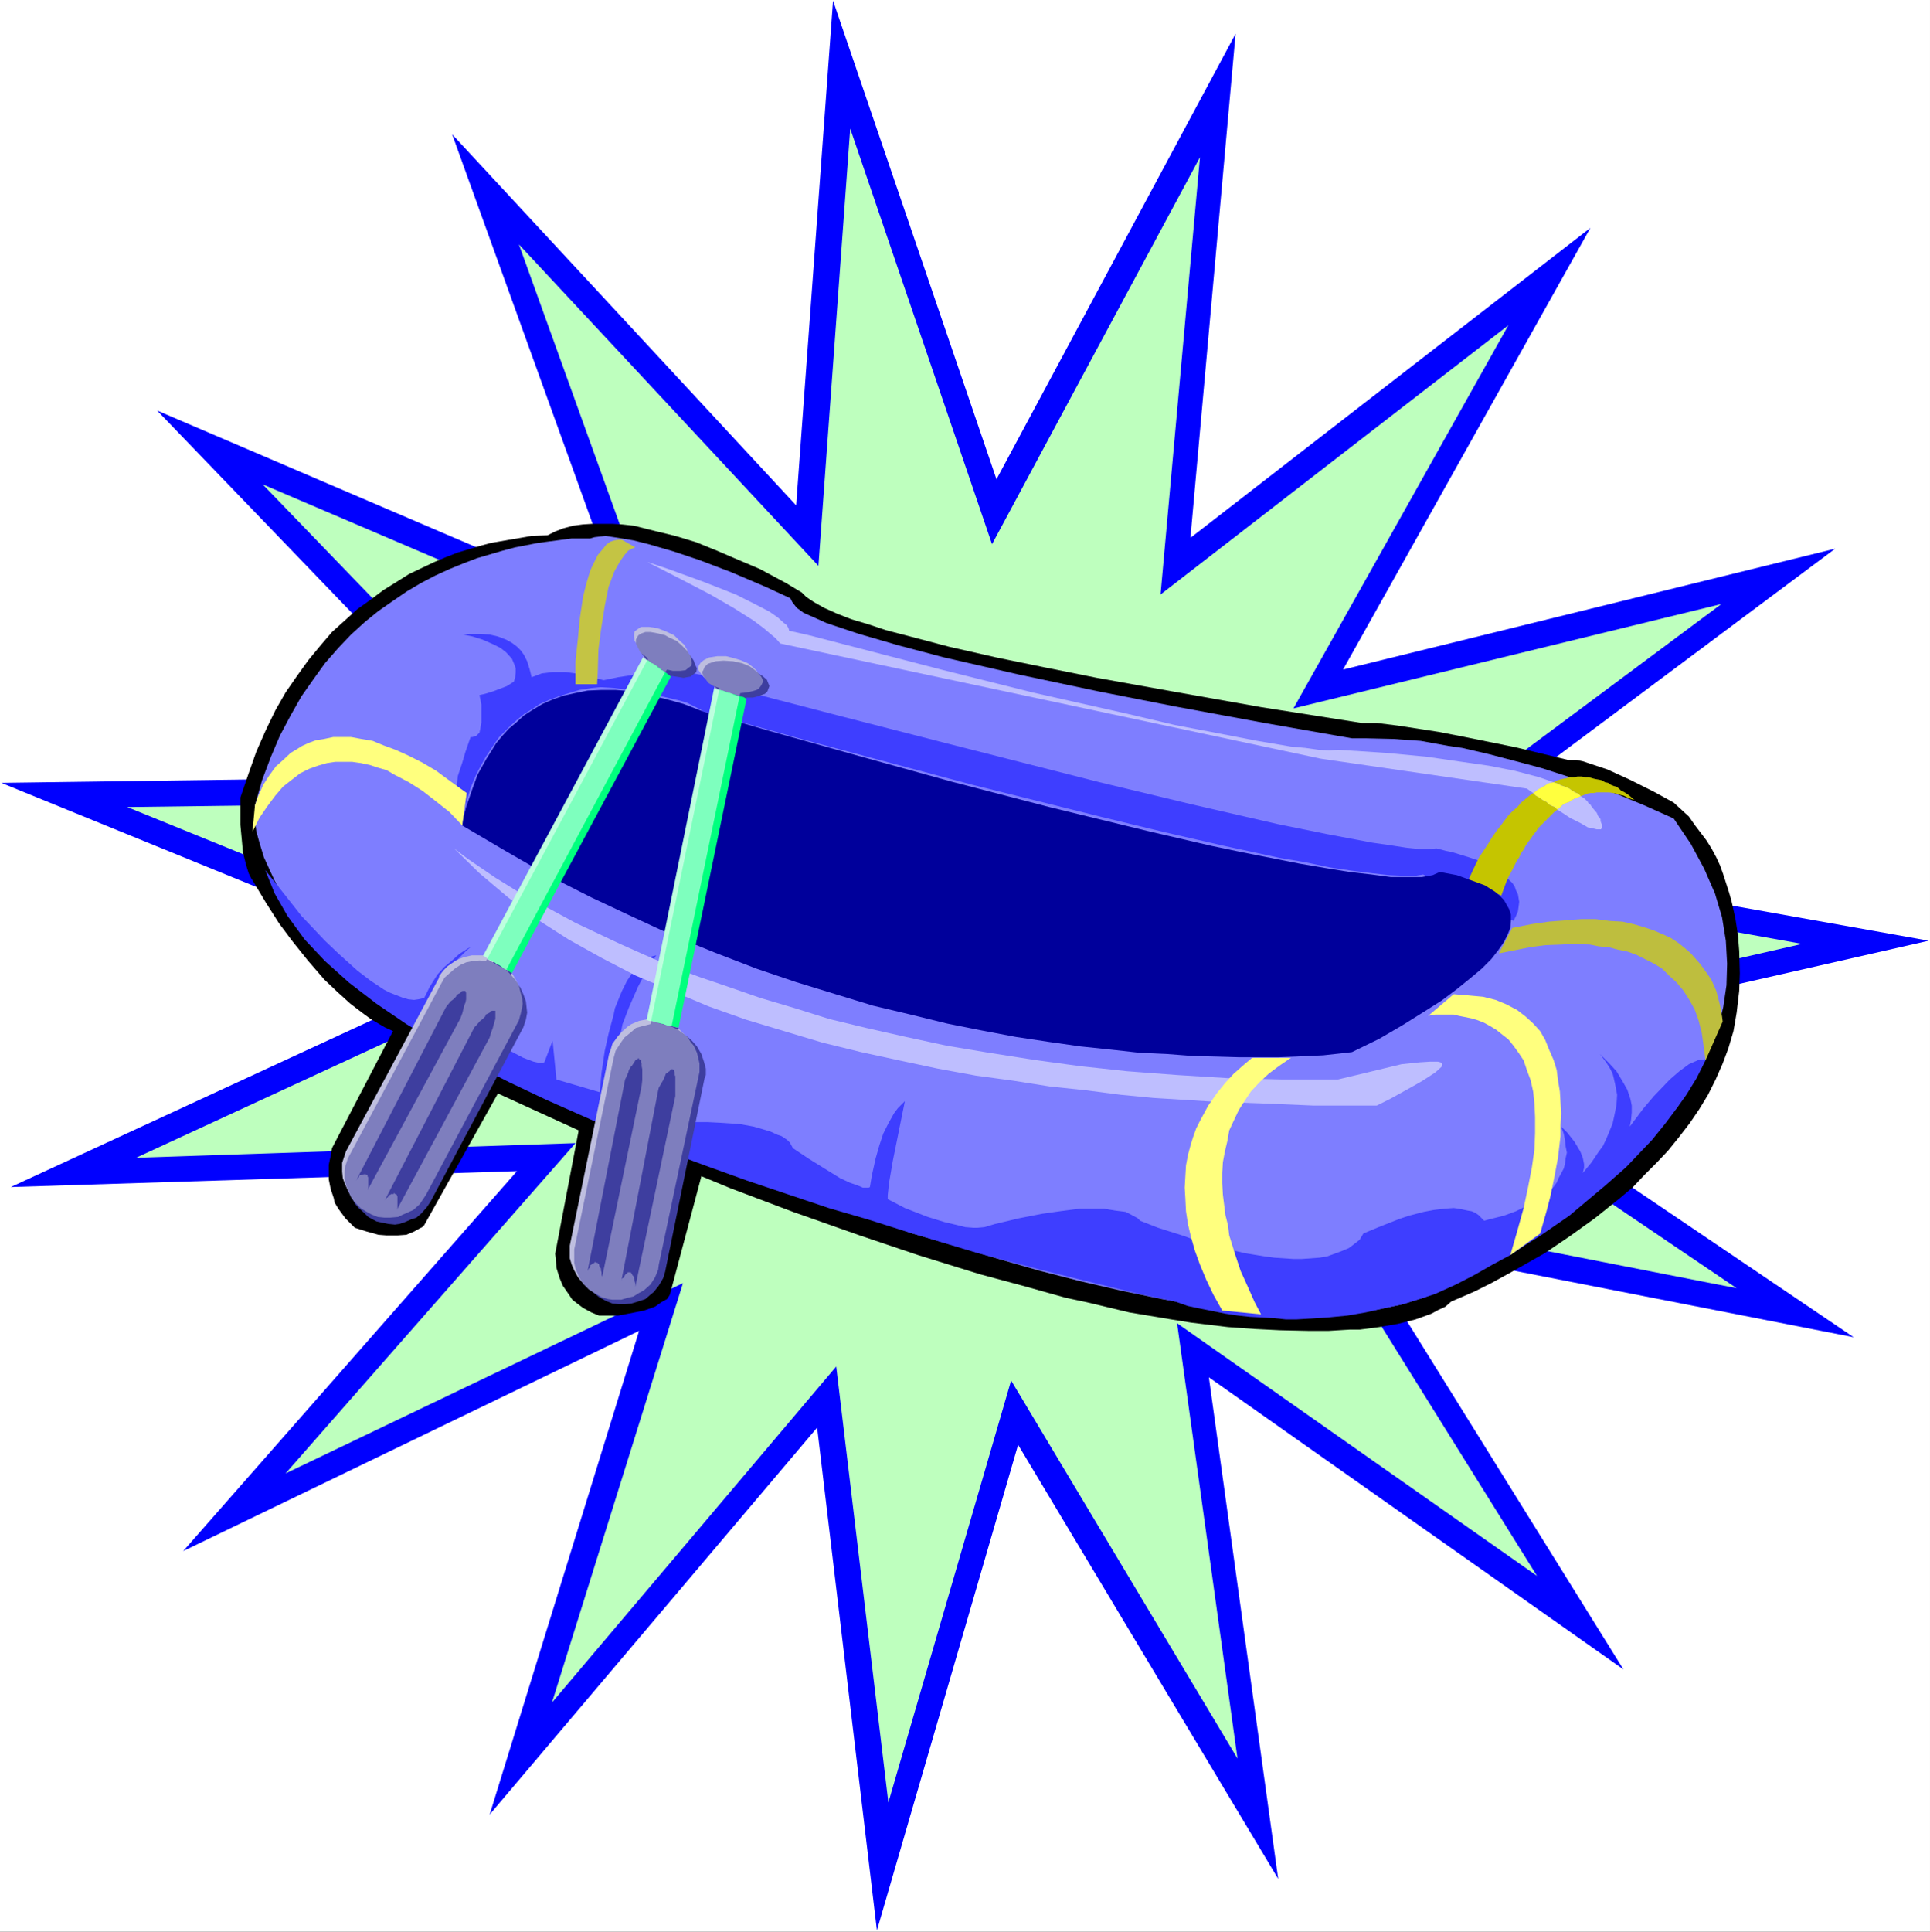 <?xml version="1.0" encoding="UTF-8" standalone="no"?>
<svg
   version="1.0"
   width="129.724mm"
   height="129.808mm"
   id="svg42"
   sodipodi:docname="Raft 7.wmf"
   xmlns:inkscape="http://www.inkscape.org/namespaces/inkscape"
   xmlns:sodipodi="http://sodipodi.sourceforge.net/DTD/sodipodi-0.dtd"
   xmlns="http://www.w3.org/2000/svg"
   xmlns:svg="http://www.w3.org/2000/svg">
  <rect width="100%" height="100%" fill="#333333" stroke="none"/>
  <sodipodi:namedview
     id="namedview42"
     pagecolor="#ffffff"
     bordercolor="#000000"
     borderopacity="0.25"
     inkscape:showpageshadow="2"
     inkscape:pageopacity="0.0"
     inkscape:pagecheckerboard="0"
     inkscape:deskcolor="#d1d1d1"
     inkscape:document-units="mm" />
  <defs
     id="defs1">
    <pattern
       id="WMFhbasepattern"
       patternUnits="userSpaceOnUse"
       width="6"
       height="6"
       x="0"
       y="0" />
  </defs>
  <path
     style="fill:#ffffff;fill-opacity:1;fill-rule:evenodd;stroke:none"
     d="M 0,490.614 H 490.294 V 0 H 0 Z"
     id="path1" />
  <path
     style="fill:#0000ff;fill-opacity:1;fill-rule:evenodd;stroke:none"
     d="m 466.223,139.344 -103.067,76.946 126.814,22.631 -125.683,28.612 106.621,72.097 L 344.579,314.898 412.428,424.013 307.1,349.815 324.709,477.197 258.636,366.95 222.773,490.291 207.587,362.585 124.391,460.87 162.354,338.014 46.525,393.946 131.337,297.44 2.746,301.481 119.544,247.489 0.323,198.832 129.237,197.054 39.902,104.266 158.477,155.024 114.86,34.109 202.256,128.352 211.626,0.162 253.144,121.724 313.885,8.568 302.415,136.596 404.028,57.871 341.186,170.058 Z"
     id="path2" />
  <path
     style="fill:#beffbe;fill-opacity:1;fill-rule:evenodd;stroke:none"
     d="m 437.307,153.408 -89.497,66.601 110.013,19.722 -109.044,24.894 92.405,62.559 -109.69,-21.5 58.965,94.566 -91.435,-64.176 15.347,110.57 -57.511,-96.021 L 225.681,457.798 212.434,347.067 140.222,432.419 173.501,325.89 72.534,374.224 146.2,290.327 34.571,294.045 136.022,247.166 32.309,204.975 144.423,203.52 66.719,123.017 169.624,166.987 131.822,62.074 207.91,143.709 215.988,32.654 252.013,138.212 304.838,39.928 294.823,150.983 383.189,82.604 328.586,179.919 Z"
     id="path3" />
  <path
     style="fill:#000000;fill-opacity:1;fill-rule:evenodd;stroke:none"
     d="m 64.134,223.565 3.392,5.658 3.392,5.335 3.392,4.526 3.877,4.85 4.2,4.85 3.231,3.071 3.392,3.071 3.392,2.586 1.777,1.293 3.554,2.101 2.1,0.97 -15.508,29.744 -0.323,1.94 -0.485,2.263 v 2.101 1.617 l 0.485,2.425 0.808,2.425 0.162,0.97 0.969,1.617 1.777,2.425 1.615,1.617 0.808,0.808 3.069,0.97 2.908,0.808 2.1,0.162 h 2.746 l 2.262,-0.162 1.939,-0.808 1.454,-0.808 0.646,-0.323 0.485,-0.485 18.739,-33.462 20.516,9.376 -5.977,31.36 0.162,1.132 0.162,2.425 0.808,2.586 0.808,1.94 1.454,2.101 0.969,1.455 1.454,1.132 1.292,0.97 2.1,1.132 1.939,0.808 h 1.292 3.554 l 4.2,-0.808 2.423,-0.485 2.746,-0.97 1.615,-1.132 1.454,-0.808 0.646,-0.97 0.162,-0.485 7.916,-29.744 7.431,3.071 15.832,5.981 16.962,5.981 14.862,5.011 15.67,4.85 10.824,2.91 10.985,3.071 5.331,1.132 10.824,2.586 10.662,1.778 5.008,0.808 9.37,1.132 6.785,0.485 6.462,0.323 7.431,0.162 h 4.846 l 5.331,-0.323 h 2.585 l 5.008,-0.647 4.685,-0.808 4.523,-1.132 4.039,-1.455 1.777,-0.97 1.777,-0.808 1.454,-1.293 5.977,-2.586 4.2,-2.101 5.008,-2.748 8.562,-4.85 6.462,-4.365 6.3,-4.526 6.462,-5.173 3.231,-2.748 2.908,-3.071 3.069,-3.071 2.908,-3.071 2.746,-3.395 2.746,-3.556 2.423,-3.556 2.262,-3.718 1.939,-3.88 1.777,-4.041 1.454,-3.88 1.292,-4.365 0.808,-4.688 0.646,-5.496 0.162,-4.526 -0.162,-5.658 -0.323,-4.041 -0.646,-4.203 -0.969,-4.365 -0.646,-2.263 -1.454,-4.526 -0.808,-2.263 -0.969,-2.101 -1.131,-2.101 -1.292,-2.101 -3.069,-4.041 -1.454,-2.101 -1.939,-1.778 -1.939,-1.778 -5.008,-2.748 -6.139,-3.071 -5.654,-2.586 -3.392,-1.132 -2.908,-0.97 -1.615,-0.323 h -1.454 -0.646 l -13.408,-3.233 -12.762,-2.586 -6.623,-1.293 -10.501,-1.617 -5.169,-0.647 h -2.746 -1.131 l -25.686,-4.041 -22.778,-4.041 -18.901,-3.395 -12.924,-2.586 -12.601,-2.586 -12.116,-2.748 -5.493,-1.455 -10.501,-2.748 -4.362,-1.455 -4.362,-1.293 -3.716,-1.455 -3.231,-1.455 -2.585,-1.455 -1.939,-1.293 -1.131,-1.132 -4.039,-2.425 -6.623,-3.556 -6.462,-2.748 -4.523,-1.94 -5.169,-2.101 -5.331,-1.617 -5.331,-1.293 -5.169,-1.293 -2.908,-0.323 -2.585,-0.162 h -2.585 -2.585 l -2.423,0.162 -2.423,0.323 -2.423,0.647 -2.1,0.808 -1.939,0.97 -4.039,0.162 -5.654,0.97 -4.685,0.808 -2.423,0.647 -5.977,1.778 -2.908,1.132 -3.069,1.293 -3.069,1.455 -3.392,1.617 -3.069,1.94 -3.392,2.101 -3.231,2.425 -3.392,2.425 -3.231,2.91 -3.231,2.91 -2.908,3.395 -3.069,3.718 -2.908,4.041 -2.908,4.203 -2.585,4.526 -2.423,5.011 -2.423,5.496 -1.939,5.496 -2.1,6.143 v 3.718 3.233 l 0.323,3.395 0.323,3.556 0.808,3.233 0.646,2.101 0.646,1.293 z"
     id="path4" />
  <path
     style="fill:#7e7eff;fill-opacity:1;fill-rule:evenodd;stroke:none"
     d="m 149.915,136.758 h -4.685 l -6.139,0.808 -2.423,0.323 -5.816,1.132 -3.069,0.808 -6.623,1.94 -3.392,1.293 -3.554,1.455 -3.554,1.617 -3.716,1.94 -3.554,2.101 -3.554,2.425 -3.716,2.586 -3.392,2.748 -3.554,3.233 -3.231,3.395 -3.392,3.88 -2.908,4.041 -3.069,4.365 -2.746,4.85 -2.746,5.173 -2.262,5.335 -2.262,5.981 -1.777,6.304 v 2.263 1.778 l 0.323,2.586 0.808,2.91 1.131,3.718 1.777,3.88 0.969,2.101 2.585,4.526 1.615,2.425 1.615,2.586 1.939,2.425 4.523,5.496 2.746,2.586 5.977,5.819 3.392,2.748 3.877,3.071 3.877,2.91 4.2,2.748 4.685,3.071 5.008,3.071 12.924,5.981 11.631,5.173 22.617,9.376 18.093,7.274 9.531,3.556 9.854,3.718 10.177,3.718 10.662,3.556 10.501,3.718 10.662,3.071 10.662,3.233 10.662,3.071 10.662,2.748 10.501,2.425 10.177,2.101 10.016,1.778 9.531,1.132 9.208,0.808 8.885,0.485 8.239,-0.485 7.754,-0.808 6.947,-1.455 6.3,-1.94 12.439,-6.466 5.654,-3.233 7.27,-4.203 3.877,-2.425 3.877,-2.748 4.039,-2.91 4.2,-3.233 4.039,-3.395 4.2,-3.718 4.039,-3.88 3.716,-4.041 3.716,-4.203 3.392,-4.365 2.908,-4.688 2.908,-4.85 2.1,-4.85 2.1,-5.173 1.292,-5.335 0.808,-5.496 0.162,-5.496 -0.323,-5.819 -0.969,-5.981 -1.777,-5.981 -2.746,-6.304 -3.392,-6.304 -4.362,-6.466 -7.593,-3.395 -6.3,-2.586 -10.501,-3.88 -9.047,-2.91 -6.623,-1.778 -6.785,-1.778 -6.947,-1.617 -3.392,-0.485 -7.108,-1.293 -6.947,-0.485 -6.947,-0.162 h -3.554 l -22.132,-3.88 -22.778,-4.203 -19.709,-3.88 -19.87,-4.203 -19.062,-4.365 -11.631,-3.071 -10.016,-2.91 -4.362,-1.455 -3.877,-1.293 -3.231,-1.455 -2.585,-1.132 -1.777,-1.293 -1.131,-1.455 -0.485,-0.97 -6.3,-2.91 -8.724,-3.718 -8.077,-3.071 -6.785,-2.263 -6.139,-1.778 -3.877,-0.97 -3.877,-0.647 -3.231,-0.485 -2.746,0.323 z"
     id="path5" />
  <path
     style="fill:#3e3eff;fill-opacity:1;fill-rule:evenodd;stroke:none"
     d="m 384.481,233.91 0.646,-1.293 0.485,-1.132 0.162,-1.132 0.162,-1.293 -0.162,-0.97 -0.162,-0.97 -0.485,-0.97 -0.323,-0.97 -0.646,-0.97 -1.615,-1.455 -1.777,-1.455 -1.939,-1.293 -2.262,-1.132 -3.392,-1.132 -4.2,-1.293 -1.615,-0.323 -2.423,-0.647 -1.777,0.162 h -2.585 l -3.231,-0.323 -4.2,-0.647 -4.523,-0.647 -11.147,-2.101 -12.762,-2.586 -21.809,-5.011 -23.586,-5.658 -38.771,-9.861 -26.494,-6.789 -25.524,-6.628 -1.454,-0.97 -3.069,-1.455 -2.908,-0.97 -1.615,-0.323 -3.392,-0.647 -1.615,-0.162 -3.554,-0.162 h -1.454 l -5.008,0.323 -3.069,0.323 -4.362,0.647 -4.685,0.97 -4.362,1.293 8.077,0.485 4.846,0.647 6.462,1.293 4.846,1.132 2.262,0.647 1.939,0.97 1.615,0.808 3.392,3.071 -2.746,-2.586 26.009,7.274 42.325,11.316 32.471,8.083 15.993,3.88 15.508,3.556 14.216,3.071 6.623,1.132 6.139,1.293 5.493,0.808 5.169,0.647 4.362,0.485 3.554,0.162 h 3.069 l 1.939,-0.323 z"
     id="path6" />
  <path
     style="fill:#bebe3e;fill-opacity:1;fill-rule:evenodd;stroke:none"
     d="m 380.765,242.155 4.846,-0.97 3.231,-0.647 3.716,-0.485 4.2,-0.162 2.423,-0.162 4.685,0.162 2.423,0.485 2.262,0.162 2.423,0.647 2.423,0.485 2.262,0.808 2.262,1.132 2.262,1.132 2.1,1.293 1.777,1.778 1.777,1.617 1.777,2.101 1.454,2.263 1.454,2.586 0.969,2.748 0.808,3.071 0.485,3.395 0.485,3.718 4.362,-9.861 -0.162,-1.293 -0.485,-2.748 -0.969,-3.718 -1.131,-2.586 -0.808,-1.293 -2.1,-2.91 -1.131,-1.293 -1.292,-1.455 -1.454,-1.293 -1.615,-1.293 -1.939,-1.293 -2.1,-0.97 -2.262,-0.97 -2.423,-0.808 -2.746,-0.808 -2.908,-0.647 -3.069,-0.162 -3.716,-0.485 h -3.554 l -4.039,0.323 -4.2,0.323 -4.523,0.647 -4.846,0.97 z"
     id="path7" />
  <path
     style="fill:#3e3eff;fill-opacity:1;fill-rule:evenodd;stroke:none"
     d="m 67.365,220.978 2.585,3.233 6.623,8.406 5.977,6.304 3.392,3.233 4.846,4.365 3.392,2.586 3.392,2.263 1.615,0.808 2.908,1.132 1.615,0.485 1.454,0.162 1.131,-0.162 1.454,-0.323 1.454,-2.91 1.939,-3.071 1.777,-1.94 1.939,-1.617 1.777,-1.617 2.262,-1.455 0.646,-0.323 -1.292,1.132 -1.939,1.94 -1.292,1.94 -0.969,1.778 -0.485,1.455 -0.323,1.293 v 1.617 1.617 l 0.162,0.808 0.162,0.808 0.646,1.778 6.139,4.365 5.816,3.88 3.069,1.778 3.716,1.94 2.585,0.97 1.454,0.323 h 0.646 l 0.646,-0.162 2.1,-5.496 0.969,9.861 10.985,3.233 0.485,-5.011 0.808,-5.496 0.969,-4.365 1.292,-4.85 0.323,-1.617 1.777,-4.365 1.292,-2.586 1.615,-2.425 1.454,-1.94 0.969,-0.647 1.131,-0.485 0.969,-0.647 1.292,-0.323 -2.908,4.688 -1.777,3.395 -2.262,5.173 -1.615,4.203 -0.646,3.233 -0.969,3.071 -0.323,2.91 v 3.233 l 0.162,1.455 0.162,1.455 0.323,1.455 0.646,1.293 0.323,1.455 4.362,2.263 4.039,1.778 2.746,1.132 1.777,0.323 1.939,0.162 h 0.808 l 0.646,-0.323 h 5.654 l 3.231,0.162 4.846,0.323 3.554,0.647 2.262,0.647 2.1,0.647 1.777,0.808 0.969,0.323 1.454,0.97 0.646,0.647 0.808,1.455 3.877,2.586 4.685,2.91 3.392,2.101 2.423,1.132 2.262,0.808 1.131,0.485 h 1.131 0.323 l 0.323,-0.162 0.485,-2.91 0.969,-4.365 0.969,-3.395 0.969,-2.91 1.292,-2.586 1.454,-2.586 0.969,-1.293 1.777,-1.778 -3.069,15.195 -0.969,5.658 -0.323,3.071 v 0.97 l 4.362,2.263 5.816,2.263 4.2,1.293 3.392,0.808 1.939,0.485 2.1,0.162 h 0.969 l 1.777,-0.162 2.746,-0.808 6.139,-1.455 5.816,-1.132 4.523,-0.647 5.008,-0.647 h 3.231 2.908 l 2.908,0.485 1.292,0.162 1.292,0.162 0.969,0.485 2.1,1.132 0.646,0.647 4.523,1.778 6.623,2.101 3.877,1.455 6.947,1.778 4.685,1.132 5.008,0.808 2.423,0.323 4.846,0.323 h 2.1 l 4.523,-0.323 1.939,-0.323 1.777,-0.647 1.777,-0.647 1.939,-0.808 1.292,-0.97 1.454,-1.132 0.969,-1.617 3.877,-1.617 5.331,-2.101 2.423,-0.808 3.716,-0.97 2.585,-0.485 2.746,-0.323 2.262,-0.162 1.292,0.162 2.262,0.485 0.969,0.162 0.808,0.323 0.969,0.647 0.646,0.647 0.808,0.808 1.131,-0.323 3.877,-0.97 3.069,-1.132 3.231,-1.617 2.423,-1.132 2.1,-1.617 1.777,-1.778 0.808,-1.132 0.485,-1.132 1.292,-2.425 0.323,-1.132 0.162,-1.455 0.323,-1.455 -0.323,-1.617 -0.162,-1.617 -0.323,-1.617 -0.646,-1.778 1.615,1.617 1.777,2.263 1.454,2.425 0.646,1.617 0.323,1.617 v 0.97 l -0.323,1.293 2.262,-2.748 1.615,-2.425 1.292,-1.778 0.969,-2.101 1.454,-3.556 0.485,-2.263 0.485,-2.425 0.162,-2.586 -0.485,-2.586 -0.323,-1.455 -0.323,-1.293 -0.646,-1.293 -0.808,-1.293 -0.808,-1.132 -0.969,-1.293 2.262,2.263 1.939,2.101 1.454,2.425 1.292,2.263 0.808,2.425 0.323,1.617 v 1.778 l -0.162,1.778 -0.323,1.778 3.392,-4.526 2.746,-3.233 4.039,-4.203 2.423,-2.101 2.423,-1.778 1.454,-0.647 1.131,-0.485 h 0.646 0.323 l 0.646,0.162 -2.262,4.526 -2.585,4.203 -2.423,3.395 -2.908,3.88 -3.392,4.203 -6.623,6.951 -5.331,4.688 -5.977,5.011 -3.069,2.586 -7.27,5.011 -3.877,2.425 -3.877,2.586 -4.523,2.425 -4.523,2.586 -4.685,2.425 -5.331,2.425 -2.908,0.97 -5.169,1.617 -5.331,1.132 -4.2,0.97 -4.685,0.808 -5.008,0.485 -2.585,0.162 -5.331,0.323 h -2.746 l -3.069,-0.323 -5.977,-0.323 -3.069,-0.323 -3.231,-0.485 -6.462,-1.293 -3.069,-0.647 -3.231,-1.132 -9.208,-1.94 -10.662,-2.586 -13.731,-3.395 -16.478,-4.365 -18.255,-5.496 -9.693,-3.071 -10.016,-2.91 -20.678,-6.951 -10.339,-3.718 -10.501,-3.88 -10.177,-4.041 -10.177,-4.526 -9.854,-4.365 -9.531,-4.526 -9.208,-4.688 -8.562,-5.011 -8.239,-5.011 -7.593,-5.173 -6.947,-5.335 -6.139,-5.496 -5.169,-5.496 -4.362,-5.981 -3.231,-5.658 z"
     id="path8" />
  <path
     style="fill:#ffff7e;fill-opacity:1;fill-rule:evenodd;stroke:none"
     d="m 362.834,257.997 1.777,-0.323 h 1.939 2.746 l 1.292,0.323 3.231,0.647 1.615,0.485 1.615,0.647 1.454,0.808 1.615,0.97 1.615,1.293 1.454,1.132 1.292,1.617 1.292,1.778 1.292,1.94 0.808,2.425 0.969,2.586 0.646,2.91 0.323,3.071 0.162,3.395 v 4.041 l -0.162,4.203 -0.646,4.526 -0.969,5.011 -1.131,5.335 -1.615,5.819 -1.777,6.143 7.593,-5.496 1.615,-5.658 0.969,-3.718 0.969,-4.688 0.969,-5.173 0.646,-5.496 v -2.748 l 0.162,-3.071 -0.162,-2.748 -0.162,-2.748 -0.485,-2.91 -0.323,-2.586 -0.808,-2.586 -1.131,-2.586 -0.969,-2.425 -1.292,-2.263 -1.777,-1.94 -1.939,-1.778 -2.1,-1.617 -2.746,-1.455 -2.746,-1.132 -3.231,-0.808 -3.554,-0.323 -3.877,-0.323 z"
     id="path9" />
  <path
     style="fill:#bebeff;fill-opacity:1;fill-rule:evenodd;stroke:none"
     d="m 115.344,215.482 3.392,2.586 7.108,4.85 6.785,4.203 4.039,2.101 9.531,5.173 11.308,5.335 6.139,2.748 6.785,2.91 7.27,2.748 7.593,2.586 7.916,2.748 8.724,2.586 8.724,2.748 9.37,2.263 10.016,2.263 10.501,2.263 10.662,1.778 11.308,1.778 11.793,1.617 11.954,1.293 12.762,0.97 13.085,0.808 13.57,0.323 h 14.216 l 7.431,-1.778 8.724,-2.101 4.685,-0.485 2.585,-0.162 h 0.969 0.969 l 0.646,0.162 0.323,0.162 0.162,0.323 -0.162,0.647 -1.615,1.455 -3.231,2.101 -2.262,1.293 -5.816,3.233 -3.554,1.778 h -7.431 -8.562 l -11.47,-0.485 -13.57,-0.485 -15.67,-0.97 -8.4,-0.808 -8.724,-1.132 -9.208,-0.97 -9.208,-1.455 -9.531,-1.293 -9.693,-1.778 -9.854,-2.101 -9.693,-2.101 -9.854,-2.425 -9.693,-2.91 -9.693,-2.91 -9.531,-3.395 -9.208,-3.88 -9.208,-3.88 -8.724,-4.526 -8.4,-4.688 -8.077,-5.173 -7.27,-5.496 -7.27,-6.143 z"
     id="path10" />
  <path
     style="fill:#ffff7e;fill-opacity:1;fill-rule:evenodd;stroke:none"
     d="m 318.085,268.666 -1.939,1.617 -2.746,2.425 -2.1,2.263 -2.1,2.586 -2.262,3.233 -2.1,3.88 -0.969,1.94 -0.808,2.263 -0.646,2.101 -0.646,2.425 -0.485,2.586 -0.162,2.748 -0.162,2.91 0.162,2.748 0.162,3.233 0.485,3.233 0.808,3.395 0.969,3.395 1.292,3.556 1.615,3.88 1.777,3.718 2.262,4.041 9.854,0.97 -1.615,-3.071 -1.939,-4.365 -1.615,-3.556 -1.454,-4.365 -1.454,-4.688 -0.323,-2.586 -0.646,-2.586 -0.646,-5.173 -0.162,-2.91 v -2.586 l 0.162,-2.748 0.485,-2.586 0.646,-2.748 0.485,-2.748 1.131,-2.425 1.292,-2.748 1.454,-2.263 1.615,-2.425 2.1,-2.263 2.423,-2.263 2.585,-1.94 3.069,-2.101 z"
     id="path11" />
  <path
     style="fill:#bebeff;fill-opacity:1;fill-rule:evenodd;stroke:none"
     d="m 339.894,190.426 -2.1,0.162 -2.908,-0.162 -3.392,-0.485 -3.554,-0.323 -8.562,-1.455 -10.016,-1.94 -10.985,-2.101 -11.631,-2.748 -24.394,-5.496 -23.263,-5.819 -33.602,-8.729 -5.008,-1.132 -0.162,-0.647 -0.485,-0.808 -0.646,-0.485 -1.615,-1.455 -2.1,-1.455 -4.039,-2.101 -4.523,-2.263 -8.239,-3.233 -8.885,-3.233 -5.331,-1.778 7.593,3.88 8.4,4.365 6.139,3.556 4.846,3.071 2.585,1.94 3.069,2.586 1.131,1.293 137.315,29.259 52.341,7.598 1.615,1.132 2.423,-1.617 1.939,-0.97 0.808,-0.162 -3.716,-1.293 -6.139,-1.617 -6.623,-1.293 -6.785,-0.97 -8.885,-1.293 -10.177,-0.97 z"
     id="path12" />
  <path
     style="fill:#bebeff;fill-opacity:1;fill-rule:evenodd;stroke:none"
     d="m 404.19,204.651 -0.162,-0.323 -0.485,-0.323 -0.162,-0.323 -0.162,-0.162 -0.485,-0.485 -0.323,-0.323 -0.323,-0.162 -0.485,-0.323 -0.808,0.323 -0.808,0.323 -0.646,0.323 -0.646,0.485 -0.969,0.323 -0.808,0.485 -0.485,0.485 -0.808,0.647 1.777,1.132 1.454,0.97 1.292,0.647 1.292,0.647 1.131,0.647 0.808,0.485 0.969,0.162 0.646,0.162 0.646,0.162 h 0.323 0.485 0.323 v -0.162 l 0.162,-0.162 v -0.162 -0.485 -0.323 l -0.162,-0.323 -0.162,-0.485 v -0.485 l -0.646,-0.808 -0.323,-0.808 -0.969,-1.132 z"
     id="path13" />
  <path
     style="fill:#c5c500;fill-opacity:1;fill-rule:evenodd;stroke:none"
     d="m 415.175,203.197 -0.323,-0.323 -1.131,-0.97 -0.969,-0.647 -0.969,-0.485 -0.485,-0.485 -0.646,-0.485 -0.646,-0.162 -0.808,-0.323 -0.646,-0.485 -0.808,-0.162 -0.808,-0.485 -0.646,-0.162 -0.969,-0.162 -0.646,-0.162 -1.131,-0.323 h -0.808 l -0.969,-0.162 h -0.969 l -0.969,0.162 h -0.969 l -1.131,0.323 -0.969,0.162 -1.131,0.323 -0.969,0.485 0.969,0.323 0.969,0.485 0.969,0.323 1.131,0.485 0.646,0.485 0.808,0.485 0.808,0.323 0.646,0.647 0.808,-0.323 0.808,-0.323 0.808,-0.162 h 0.808 l 0.808,-0.162 h 0.808 0.808 0.808 0.646 l 1.131,0.162 0.808,0.162 0.969,0.323 0.808,0.162 0.969,0.485 0.808,0.323 z"
     id="path14" />
  <path
     style="fill:#c5c500;fill-opacity:1;fill-rule:evenodd;stroke:none"
     d="m 372.85,223.888 8.562,3.556 0.162,-0.485 0.646,-1.778 0.485,-1.293 0.646,-1.455 0.808,-1.455 0.808,-1.617 0.485,-0.97 0.485,-0.647 0.485,-1.132 0.646,-0.808 0.485,-0.97 0.646,-0.97 0.646,-0.808 0.646,-0.97 0.646,-0.808 0.646,-0.97 0.808,-0.808 0.808,-0.808 0.808,-0.808 0.808,-0.808 0.808,-0.808 0.808,-0.647 -0.646,-0.647 -0.808,-0.323 -0.646,-0.323 -0.646,-0.647 -0.969,-0.485 -0.646,-0.485 -1.131,-0.647 -0.646,-0.647 -1.131,0.808 -0.969,0.808 -0.969,0.808 -0.969,1.132 -1.131,0.97 -1.131,1.132 -0.969,1.293 -0.969,1.293 -1.131,1.455 -1.131,1.617 -0.969,1.617 -0.969,1.455 -1.292,1.94 -0.969,1.94 -0.969,2.101 z"
     id="path15" />
  <path
     style="fill:#ffff3e;fill-opacity:1;fill-rule:evenodd;stroke:none"
     d="m 389.489,201.418 0.646,0.647 1.131,0.647 0.646,0.485 0.969,0.485 0.646,0.647 0.646,0.323 0.808,0.323 0.646,0.647 0.808,-0.647 0.485,-0.485 0.808,-0.485 0.969,-0.323 0.646,-0.485 0.646,-0.323 0.808,-0.323 0.808,-0.323 -0.646,-0.647 -0.808,-0.323 -0.808,-0.485 -0.646,-0.485 -1.131,-0.485 -0.969,-0.323 -0.969,-0.485 -0.969,-0.323 -0.808,0.162 -0.646,0.162 -0.646,0.485 -0.646,0.323 -0.485,0.323 -0.646,0.323 -0.808,0.647 z"
     id="path16" />
  <path
     style="fill:#3e3eff;fill-opacity:1;fill-rule:evenodd;stroke:none"
     d="m 117.444,209.663 0.323,-2.425 0.646,-3.233 1.131,-3.88 1.292,-3.071 0.808,-1.617 1.777,-3.233 2.262,-3.395 1.131,-1.617 1.292,-1.293 1.615,-1.617 1.615,-1.455 1.777,-1.455 2.1,-1.293 1.939,-1.293 2.262,-0.97 2.585,-0.97 2.585,-0.808 2.585,-0.808 3.069,-0.485 3.231,-0.323 3.392,-0.162 -3.392,-1.455 -2.908,-0.808 -3.231,-0.808 -3.554,-0.485 h -1.777 -1.777 l -2.585,0.323 -2.585,0.97 -0.485,-1.94 -0.646,-2.101 -0.808,-1.617 -0.808,-1.132 -0.969,-0.97 -1.292,-0.97 -1.454,-0.808 -2.1,-0.808 -2.1,-0.485 -2.423,-0.162 h -2.746 l -1.615,0.162 2.423,0.485 2.585,0.808 2.585,1.132 1.939,0.97 1.454,1.132 1.454,1.617 0.485,1.132 0.485,1.293 v 0.97 l -0.162,1.455 -0.323,0.97 -1.777,1.132 -3.392,1.293 -2.1,0.647 -1.454,0.323 0.485,2.425 v 2.91 1.617 l -0.323,1.778 -0.162,0.808 -0.808,0.808 -0.969,0.323 h -0.485 l -1.292,3.718 -0.808,2.748 -1.131,3.395 -0.323,2.748 -0.162,2.91 0.162,1.778 0.323,2.748 0.646,1.617 z"
     id="path17" />
  <path
     style="fill:#ffff7e;fill-opacity:1;fill-rule:evenodd;stroke:none"
     d="m 117.444,209.663 -3.231,-3.395 -3.877,-3.071 -2.908,-2.263 -3.554,-2.263 -3.716,-1.94 -1.939,-1.132 -2.262,-0.647 -1.939,-0.647 -2.262,-0.485 -2.262,-0.323 h -2.1 -2.262 l -2.1,0.323 -2.262,0.647 -2.262,0.808 -2.262,1.132 -2.1,1.617 -2.262,1.778 -1.939,2.263 -1.939,2.586 -2.1,3.071 -1.777,3.556 0.646,-6.789 0.808,-2.263 1.292,-2.91 1.454,-2.263 1.777,-2.425 1.292,-1.132 2.423,-2.263 1.615,-0.97 1.292,-0.808 1.777,-0.808 1.777,-0.647 2.1,-0.323 2.262,-0.485 h 2.1 2.423 l 2.585,0.485 2.908,0.485 2.746,1.132 3.069,1.132 3.231,1.455 3.554,1.778 3.554,2.101 3.716,2.748 4.039,2.91 z"
     id="path18" />
  <path
     style="fill:#c4c444;fill-opacity:1;fill-rule:evenodd;stroke:none"
     d="m 146.2,173.776 v -5.819 l 0.646,-6.143 0.485,-5.011 0.808,-5.335 0.808,-3.233 0.969,-3.233 0.646,-1.455 1.292,-2.586 0.808,-0.97 0.808,-0.97 0.646,-0.808 0.969,-0.647 0.969,-0.323 0.969,-0.162 h 0.969 l 3.392,1.94 -0.808,0.323 -0.969,0.485 -0.969,1.132 -1.131,1.617 -1.454,2.586 -1.454,3.88 -0.969,4.85 -0.969,6.143 -0.646,5.011 -0.162,5.658 -0.162,3.071 z"
     id="path19" />
  <path
     style="fill:#00009b;fill-opacity:1;fill-rule:evenodd;stroke:none"
     d="m 178.671,180.727 15.993,4.688 24.232,6.789 22.778,6.304 24.878,6.466 25.201,6.143 15.993,3.718 7.754,1.617 14.701,2.91 6.623,1.132 5.977,0.97 5.654,0.647 4.846,0.647 h 4.362 3.554 l 2.746,-0.485 1.777,-0.808 4.362,0.808 4.039,1.455 3.069,1.132 1.292,0.808 1.292,0.808 1.131,0.97 1.131,1.132 0.646,1.132 0.646,1.132 0.485,1.455 v 1.617 l -0.162,1.778 -0.646,1.617 -0.969,1.94 -1.454,2.101 -1.777,2.263 -2.423,2.425 -2.908,2.425 -3.392,2.748 -3.877,2.91 -4.846,3.071 -5.169,3.233 -5.816,3.395 -6.947,3.395 -7.27,0.808 -7.108,0.323 -4.362,0.162 h -10.016 l -5.493,-0.162 -6.3,-0.162 -6.3,-0.485 -7.108,-0.323 -7.27,-0.808 -7.754,-0.808 -7.916,-1.132 -8.562,-1.293 -8.562,-1.617 -8.885,-1.778 -9.208,-2.263 -9.531,-2.263 -9.531,-2.91 -10.016,-3.071 -10.016,-3.395 -10.501,-4.041 -10.339,-4.203 -10.501,-4.85 -10.662,-5.011 -11.147,-5.658 -10.662,-6.143 -10.985,-6.466 0.323,-2.263 0.646,-2.425 1.615,-4.688 1.292,-3.556 2.262,-4.041 1.131,-1.778 1.292,-2.101 1.615,-1.94 1.615,-1.778 1.939,-1.617 1.939,-1.778 2.262,-1.455 2.423,-1.455 2.585,-1.132 2.746,-0.97 2.908,-0.647 3.231,-0.647 3.554,-0.162 h 3.554 l 4.039,0.323 4.2,0.97 4.362,0.97 4.685,1.293 z"
     id="path20" />
  <path
     style="fill:#bebedf;fill-opacity:1;fill-rule:evenodd;stroke:none"
     d="m 187.071,174.746 h 1.615 l 1.292,-0.323 1.292,-0.323 1.131,-0.97 0.162,-0.97 0.323,-0.323 -0.323,-0.808 -0.323,-0.647 -0.808,-0.808 -1.454,-1.132 -1.939,-0.808 -2.262,-0.647 -1.292,-0.323 h -2.262 l -2.1,0.323 -1.292,0.647 -0.808,0.647 -0.323,0.485 -0.323,0.647 v 0.647 l 0.646,0.97 0.808,0.97 1.292,0.97 1.615,0.808 -0.323,0.97 4.523,1.455 0.969,0.323 z"
     id="path21" />
  <path
     style="fill:#3e3e9f;fill-opacity:1;fill-rule:evenodd;stroke:none"
     d="m 189.656,177.171 h 1.615 l 1.292,-0.323 1.777,-0.647 0.646,-0.647 0.162,-0.485 0.323,-0.808 -0.323,-0.808 -0.323,-0.808 -1.131,-0.97 -1.615,-0.97 -1.454,-0.647 -2.1,-0.647 -2.262,-0.323 h -1.454 l -1.292,0.162 -1.131,0.323 -1.292,0.647 -0.646,0.647 -0.323,0.808 -0.162,0.485 0.485,0.97 0.646,0.97 1.292,0.97 5.493,1.778 1.777,0.647 z"
     id="path22" />
  <path
     style="fill:#7e7ebe;fill-opacity:1;fill-rule:evenodd;stroke:none"
     d="m 188.04,176.039 1.615,-0.162 1.454,-0.323 1.131,-0.323 0.646,-0.485 0.485,-0.647 0.485,-0.97 -0.162,-0.647 -0.323,-0.647 -0.969,-1.132 -0.808,-0.647 -1.131,-0.808 -1.939,-0.808 -2.262,-0.485 -2.423,-0.162 -2.1,0.162 -0.969,0.323 -0.969,0.323 -0.808,0.808 -0.323,0.808 -0.323,0.485 0.323,0.97 0.323,0.485 0.969,1.293 1.292,0.808 1.454,0.485 v 0.485 l 5.169,1.617 z"
     id="path23" />
  <path
     style="fill:#bebedf;fill-opacity:1;fill-rule:evenodd;stroke:none"
     d="m 154.762,267.534 -10.016,48.819 v 1.617 1.617 l 0.485,1.617 0.646,1.455 0.969,1.778 0.969,1.132 1.131,0.97 1.777,1.293 1.615,0.647 1.615,0.323 h 1.615 1.292 l 1.939,-0.323 2.1,-0.808 1.292,-0.808 1.615,-1.455 1.131,-1.617 0.808,-1.617 0.646,-1.455 10.016,-49.627 0.162,-1.455 -0.162,-1.455 -0.323,-1.617 -0.485,-1.455 -0.808,-1.132 -0.808,-1.132 -1.131,-1.132 -0.646,-0.647 -5.977,-1.617 -2.262,-0.485 -1.615,0.323 -1.939,0.808 -0.969,0.647 -1.615,1.455 -0.969,1.132 -1.292,1.778 -0.485,1.617 z"
     id="path24" />
  <path
     style="fill:#beffdf;fill-opacity:1;fill-rule:evenodd;stroke:none"
     d="m 186.909,176.524 -0.969,-0.323 -0.485,-0.162 -0.646,-0.162 -0.808,-0.323 -0.485,-0.162 -0.646,-0.162 -0.646,-0.162 -0.808,-0.323 -17.124,84.221 h -0.323 l 0.969,0.323 1.292,0.162 0.969,0.323 0.969,0.323 0.969,0.323 1.131,0.162 0.969,0.323 0.969,0.162 -0.162,-0.162 -0.485,-0.162 -0.162,-0.162 -0.485,-0.162 -0.323,-0.323 -0.323,-0.162 -0.162,-0.162 -0.485,-0.323 z"
     id="path25" />
  <path
     style="fill:#00ff7e;fill-opacity:1;fill-rule:evenodd;stroke:none"
     d="m 189.656,177.494 -0.808,-0.485 -0.969,-0.162 -0.808,-0.323 -1.131,-0.323 -0.646,-0.162 -1.131,-0.485 -0.969,-0.162 -0.808,-0.323 0.323,0.162 0.162,0.162 h 0.162 l 0.162,0.162 0.323,0.323 h 0.323 l 0.162,0.162 h 0.162 l -17.124,83.736 0.808,0.162 0.646,0.162 0.485,0.323 0.808,0.162 0.646,0.162 h 0.485 l 0.969,0.162 0.485,0.162 z"
     id="path26" />
  <path
     style="fill:#3e3e9f;fill-opacity:1;fill-rule:evenodd;stroke:none"
     d="m 167.039,259.775 -0.162,1.617 -1.615,0.323 -1.615,0.647 -1.615,0.808 -1.615,1.132 -0.969,1.455 -0.969,1.778 -0.808,2.101 -10.339,49.142 v 1.617 1.617 l 0.646,2.101 0.646,1.293 0.646,0.97 1.131,1.617 1.777,1.455 1.777,0.97 1.615,0.647 1.615,0.162 h 1.615 l 1.615,-0.162 1.615,-0.485 1.939,-0.647 1.292,-1.132 0.808,-0.647 1.292,-1.617 1.131,-1.94 0.485,-1.617 10.016,-49.142 0.323,-0.808 v -1.617 l -0.485,-1.778 -0.646,-1.94 -1.131,-1.94 -1.292,-1.455 -1.292,-1.132 -1.292,-0.808 -0.969,-0.485 0.162,-0.808 z"
     id="path27" />
  <path
     style="fill:#7effbe;fill-opacity:1;fill-rule:evenodd;stroke:none"
     d="m 187.879,176.847 -0.646,-0.162 -0.646,-0.162 -0.646,-0.323 -0.485,-0.162 -0.808,-0.162 -0.646,-0.323 -0.808,-0.162 -0.485,-0.162 -17.285,84.059 0.646,0.162 0.646,0.323 h 0.646 l 0.646,0.162 0.646,0.162 0.485,0.323 0.969,0.162 0.485,0.162 z"
     id="path28" />
  <path
     style="fill:#7e7ebe;fill-opacity:1;fill-rule:evenodd;stroke:none"
     d="m 165.424,259.29 -0.162,0.808 -1.939,0.485 -1.777,0.485 -1.292,1.132 -1.615,1.293 -1.131,1.617 -1.131,1.778 -0.485,1.778 -10.016,48.657 v 1.778 1.617 l 0.323,1.455 0.808,2.101 1.131,1.778 1.454,1.455 1.777,1.132 1.454,0.808 1.615,0.485 1.131,0.162 h 2.262 l 1.615,-0.485 1.454,-0.323 1.292,-0.808 1.454,-0.808 1.615,-1.455 1.131,-1.778 0.808,-1.94 0.162,-1.293 10.339,-48.981 v -2.101 l -0.323,-1.455 -0.323,-1.293 -0.808,-1.778 -0.808,-0.97 -0.808,-1.293 -1.454,-1.132 -1.131,-0.808 -1.454,-0.647 z"
     id="path29" />
  <path
     style="fill:#3e3e9f;fill-opacity:1;fill-rule:evenodd;stroke:none"
     d="m 149.269,322.819 9.531,-48.657 0.162,-0.323 0.646,-1.455 0.162,-0.647 0.485,-0.808 0.323,-0.323 0.323,-0.485 0.162,-0.323 0.162,-0.162 0.162,-0.323 0.162,-0.162 0.323,-0.162 h 0.162 l 0.162,-0.323 0.162,0.323 0.323,0.162 0.162,0.162 v 0.485 l 0.162,0.323 v 0.647 l 0.162,0.808 v 0.808 0.97 0.97 l -0.162,1.455 -10.016,48.496 -0.162,-0.485 v -0.647 l -0.162,-0.485 v -0.485 l -0.323,-0.323 -0.162,-0.647 v -0.162 h -0.162 l -0.162,-0.162 v -0.162 h -0.162 -0.323 l -0.162,-0.323 -0.162,0.323 -0.323,0.162 h -0.162 l -0.323,0.323 -0.323,0.162 v 0.485 l -0.323,0.323 z"
     id="path30" />
  <path
     style="fill:#3e3e9f;fill-opacity:1;fill-rule:evenodd;stroke:none"
     d="m 157.831,325.406 9.37,-48.496 0.162,-0.647 0.646,-1.132 0.485,-0.808 0.323,-0.808 0.162,-0.323 0.162,-0.485 0.323,-0.162 0.323,-0.323 0.323,-0.162 0.162,-0.323 0.162,-0.162 h 0.162 0.162 0.162 l 0.323,0.162 v 0.323 l 0.162,0.323 v 0.647 l 0.162,0.323 v 0.808 0.808 0.97 1.293 1.132 l -10.177,48.496 v -0.323 -0.647 l -0.162,-0.485 -0.162,-0.647 v -0.323 l -0.162,-0.323 -0.323,-0.323 v -0.162 l -0.162,-0.162 -0.162,-0.323 h -0.323 -0.162 -0.162 -0.162 l -0.162,0.323 -0.323,0.162 -0.162,0.162 -0.162,0.323 -0.162,0.323 -0.485,0.323 z"
     id="path31" />
  <path
     style="fill:#bebedf;fill-opacity:1;fill-rule:evenodd;stroke:none"
     d="m 168.816,168.603 1.454,0.485 h 1.292 1.454 l 0.969,-0.485 0.646,-0.647 0.323,-0.485 v -0.808 l -0.162,-0.97 -0.323,-0.808 -0.646,-1.132 -1.454,-1.293 -1.131,-1.132 -2.1,-0.97 -2.1,-0.808 -2.1,-0.323 h -0.969 -1.131 l -0.969,0.647 -0.646,0.485 -0.162,0.647 v 0.647 l 0.162,1.132 0.646,0.97 0.808,1.293 1.292,0.97 -0.646,0.97 4.685,3.071 z"
     id="path32" />
  <path
     style="fill:#3e3e9f;fill-opacity:1;fill-rule:evenodd;stroke:none"
     d="m 170.593,171.674 2.1,0.323 0.969,0.162 0.808,-0.162 0.969,-0.162 0.808,-0.647 0.646,-0.485 0.162,-0.97 -0.485,-0.97 -0.323,-0.97 -0.646,-0.97 -1.454,-1.455 -2.585,-1.617 -1.939,-0.97 -1.939,-0.647 h -1.454 -0.969 l -1.292,0.485 -0.808,0.647 -0.323,0.647 v 0.97 l 0.323,1.293 1.131,1.455 4.685,3.071 1.454,1.132 z"
     id="path33" />
  <path
     style="fill:#7e7ebe;fill-opacity:1;fill-rule:evenodd;stroke:none"
     d="m 169.462,170.058 1.454,0.323 h 1.939 l 1.292,-0.162 0.808,-0.647 0.646,-0.485 0.162,-0.647 -0.162,-0.808 -0.162,-0.97 -0.969,-1.455 -1.454,-1.455 -1.131,-0.97 -2.1,-0.97 -0.808,-0.485 -1.939,-0.485 -1.777,-0.323 h -1.292 l -0.969,0.323 -0.808,0.485 -0.323,0.485 -0.323,0.647 v 0.97 l 0.485,0.97 0.646,1.293 1.615,1.293 0.323,0.485 -0.162,0.162 4.523,3.071 z"
     id="path34" />
  <path
     style="fill:#bebedf;fill-opacity:1;fill-rule:evenodd;stroke:none"
     d="m 111.467,248.459 -23.586,43.969 -0.323,0.97 -0.646,1.94 v 2.263 l 0.162,1.617 0.485,1.293 0.646,1.455 1.131,1.94 1.454,1.455 1.454,0.97 1.939,0.97 1.131,0.323 1.131,0.162 h 1.615 0.969 l 1.454,-0.162 1.454,-0.647 1.615,-0.647 1.615,-1.132 1.131,-1.132 0.969,-1.455 23.909,-44.616 0.485,-1.455 0.323,-1.617 v -1.455 -1.617 l -0.323,-1.293 -0.485,-1.455 -1.131,-1.94 -7.431,-4.526 h -1.615 -1.131 l -2.1,0.485 -1.939,0.808 -2.1,1.455 -1.131,1.132 -0.969,1.293 z"
     id="path35" />
  <path
     style="fill:#beffdf;fill-opacity:1;fill-rule:evenodd;stroke:none"
     d="m 168.008,170.058 -0.646,-0.485 -0.485,-0.323 -0.646,-0.485 -0.646,-0.323 -0.323,-0.162 -0.646,-0.485 -0.646,-0.323 -0.646,-0.485 -40.548,75.653 h -0.162 l 0.969,0.647 0.969,0.647 0.808,0.485 0.969,0.485 0.808,0.647 0.969,0.485 1.131,0.647 0.808,0.485 -0.323,-0.162 -0.162,-0.485 -0.323,-0.162 -0.162,-0.323 -0.323,-0.323 -0.323,-0.162 -0.323,-0.485 -0.323,-0.162 z"
     id="path36" />
  <path
     style="fill:#00ff7e;fill-opacity:1;fill-rule:evenodd;stroke:none"
     d="m 170.432,171.836 -0.808,-0.647 -0.646,-0.485 -0.808,-0.485 -0.808,-0.647 -0.646,-0.485 -0.969,-0.485 -0.808,-0.647 -0.646,-0.323 0.162,0.162 0.162,0.162 0.162,0.323 0.162,0.162 0.323,0.162 0.162,0.162 0.323,0.323 -40.387,75.168 0.646,0.485 0.485,0.323 0.646,0.485 0.646,0.162 0.646,0.323 0.646,0.485 0.323,0.485 0.646,0.162 z"
     id="path37" />
  <path
     style="fill:#3e3e9f;fill-opacity:1;fill-rule:evenodd;stroke:none"
     d="m 125.36,244.256 -0.808,1.455 h -1.131 -1.777 l -1.615,0.323 -1.615,0.647 -1.454,0.647 -1.615,1.455 -1.292,1.455 -0.808,1.293 -23.747,44.293 -0.485,1.617 -0.323,1.617 v 1.455 l 0.323,1.778 0.485,1.94 0.646,1.455 0.969,1.132 1.292,1.132 1.131,1.132 2.1,1.132 1.454,0.323 1.615,0.323 1.615,0.162 1.131,-0.162 1.454,-0.485 1.454,-0.647 1.454,-0.485 1.131,-0.97 1.454,-1.617 0.969,-1.455 23.586,-44.293 0.646,-1.94 0.323,-1.778 -0.162,-1.455 -0.162,-1.455 -0.646,-1.778 -0.808,-1.778 -0.808,-0.97 -1.292,-1.455 -0.485,-0.485 0.485,-0.647 z"
     id="path38" />
  <path
     style="fill:#7effbe;fill-opacity:1;fill-rule:evenodd;stroke:none"
     d="m 168.978,170.705 -0.485,-0.323 -0.646,-0.323 -0.646,-0.485 -0.323,-0.323 -0.646,-0.485 -0.646,-0.323 -0.646,-0.485 -0.485,-0.323 -40.71,75.976 0.646,0.162 0.646,0.323 0.646,0.323 0.485,0.485 0.646,0.162 0.646,0.485 0.485,0.485 0.646,0.323 z"
     id="path39" />
  <path
     style="fill:#7e7ebe;fill-opacity:1;fill-rule:evenodd;stroke:none"
     d="m 123.745,243.61 -0.323,0.485 -1.615,-0.162 -1.777,0.162 -1.615,0.323 -1.454,0.647 -1.454,0.97 -1.292,1.132 -1.292,1.132 -0.808,1.455 -23.747,44.454 -0.646,1.94 -0.162,1.617 v 1.617 l 0.323,1.617 0.485,1.293 0.808,1.778 0.808,1.132 1.615,1.617 1.292,0.808 1.454,0.808 1.615,0.647 1.615,0.162 h 1.615 l 1.939,-0.162 0.969,-0.485 1.454,-0.647 1.454,-0.647 1.615,-1.455 0.969,-1.455 0.646,-0.97 23.586,-44.293 0.485,-1.778 0.323,-1.455 0.162,-0.97 -0.162,-1.455 -0.485,-1.778 -0.323,-1.455 -0.969,-1.455 -1.292,-1.455 -0.969,-0.97 z"
     id="path40" />
  <path
     style="fill:#3e3e9f;fill-opacity:1;fill-rule:evenodd;stroke:none"
     d="m 90.466,299.864 22.778,-43.969 0.323,-0.485 0.969,-1.132 0.646,-0.485 0.646,-0.647 0.162,-0.323 0.323,-0.323 0.323,-0.162 0.323,-0.162 0.162,-0.323 0.323,-0.162 h 0.323 0.162 0.323 v 0.162 l 0.162,0.323 v 0.162 0.485 0.323 0.647 l -0.162,0.808 -0.323,0.808 -0.162,0.647 -0.323,1.293 -0.485,1.293 -23.586,43.646 0.162,-0.485 v -0.647 -0.647 -0.323 -0.647 -0.323 -0.162 l -0.162,-0.323 v -0.162 -0.162 h -0.162 l -0.323,-0.162 h -0.162 -0.162 -0.162 l -0.485,0.162 h -0.162 l -0.485,0.162 -0.162,0.485 -0.323,0.323 z"
     id="path41" />
  <path
     style="fill:#3e3e9f;fill-opacity:1;fill-rule:evenodd;stroke:none"
     d="m 97.736,304.876 22.778,-43.969 0.485,-0.485 0.969,-1.132 0.646,-0.485 0.646,-0.647 0.162,-0.485 0.323,-0.162 0.323,-0.162 0.323,-0.162 0.162,-0.323 0.485,-0.162 h 0.162 0.162 0.323 0.162 v 0.162 0.485 0.323 0.485 0.647 l -0.162,0.485 -0.323,1.132 -0.162,0.647 -0.485,1.293 -0.323,1.132 -23.586,43.808 0.162,-0.485 v -0.808 -0.323 -0.485 -0.647 -0.323 -0.162 -0.162 l -0.162,-0.323 v -0.162 l -0.323,-0.162 h -0.162 l -0.162,-0.323 -0.162,0.323 h -0.162 -0.485 l -0.162,0.162 -0.485,0.162 -0.162,0.485 -0.323,0.162 z"
     id="path42" />
</svg>
